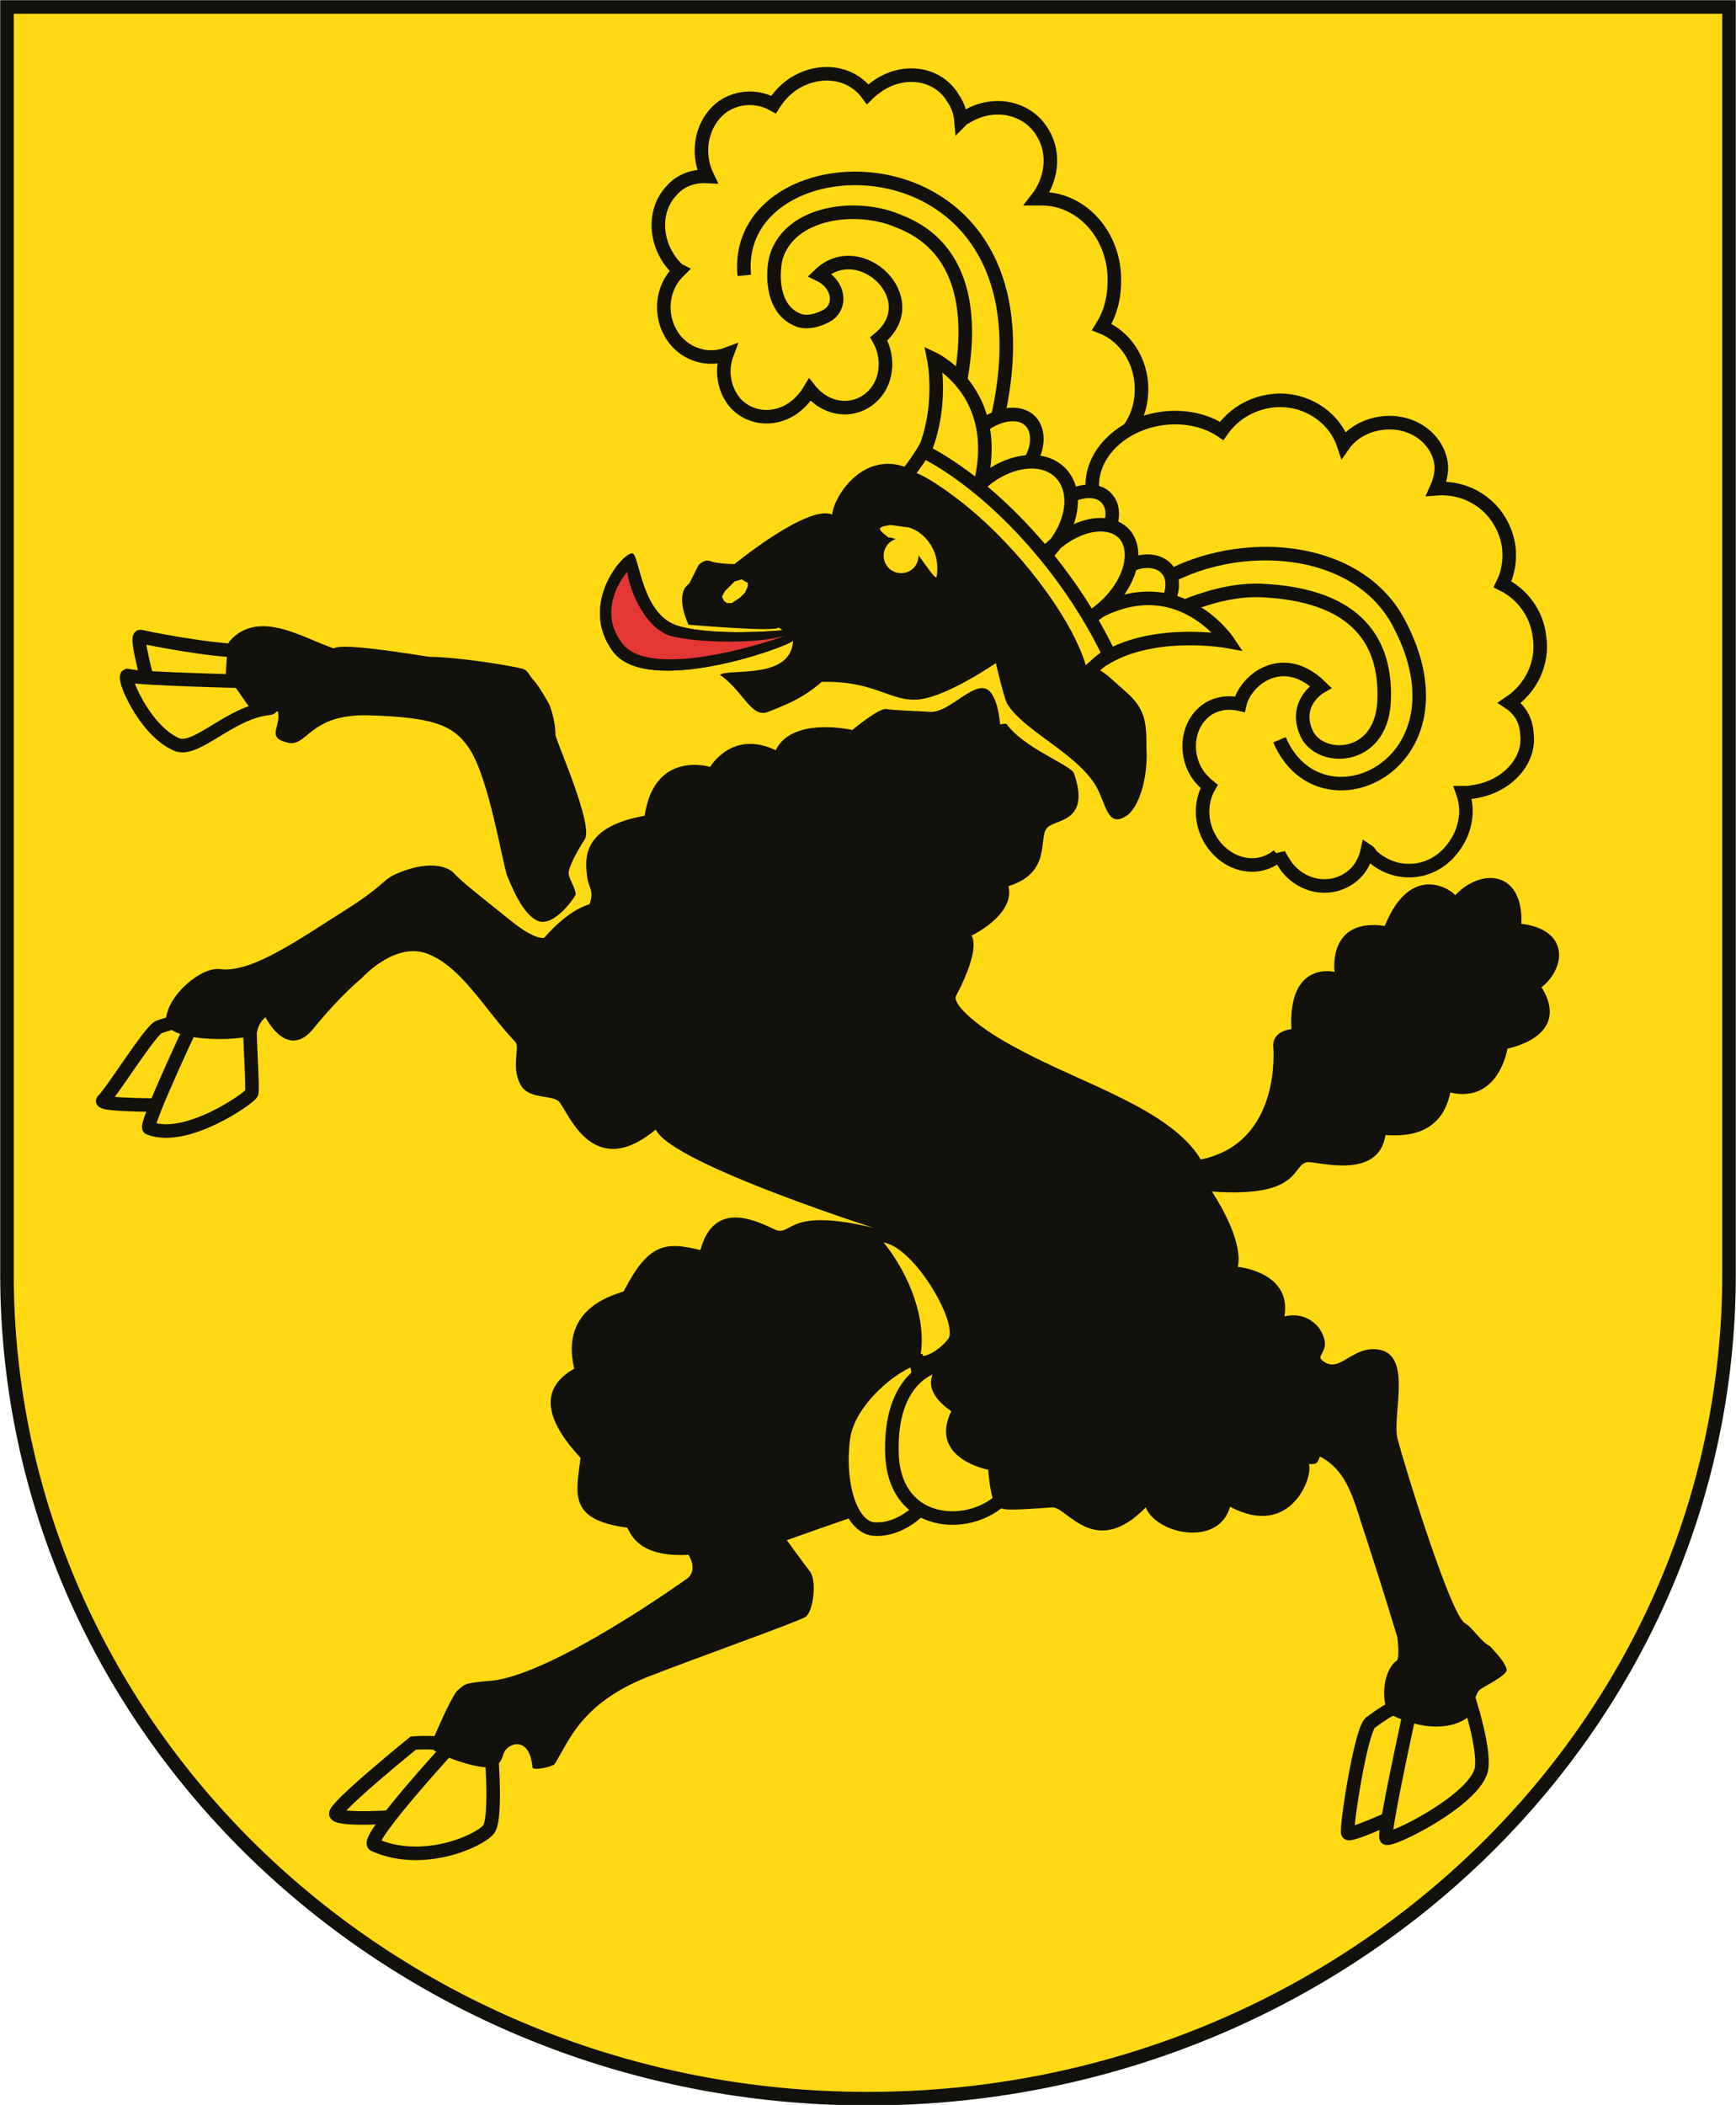 <?xml version="1.0" encoding="utf-8"?>
<!-- Generator: Adobe Illustrator 26.3.1, SVG Export Plug-In . SVG Version: 6.00 Build 0)  -->
<svg version="1.1" xmlns="http://www.w3.org/2000/svg" xmlns:xlink="http://www.w3.org/1999/xlink" x="0px" y="0px"
	 viewBox="0 0 249.1 301.9" style="enable-background:new 0 0 249.1 301.9;" xml:space="preserve">
<style type="text/css">
	.st0{fill:#FFD913;}
	.st1{fill:none;stroke:#13110C;stroke-width:1.945;}
	.st2{fill:none;stroke:#13110C;stroke-width:1.945;stroke-miterlimit:10;}
	.st3{fill:#13110C;}
	.st4{fill:#16130F;}
	.st5{fill:#E23734;}
</style>
<g id="Ebene_1">
</g>
<g id="Layer_1">
	<g>
		<path class="st0" d="M124.5,1h123.6v181.7c0,65.4-55.3,118.3-123.6,118.3C56.3,301,1,248.1,1,182.7L1,1H124.5L124.5,1z"/>
		<path class="st1" d="M124.5,1h123.6v181.7c0,65.4-55.3,118.3-123.6,118.3C56.3,301,1,248.1,1,182.7L1,1H124.5L124.5,1z"/>
		<path class="st2" d="M21.4,98.4c0,0,8,1.9,12.2,0.3c2.6-0.9,2.8-5.7,2.1-5.5c-1.9,0.6-12-1.1-15.5-1.9
			C19.3,91,21.4,98.4,21.4,98.4z"/>
		<path class="st0" d="M38.2,97.8c0,0-18.6-0.4-19.8-0.9c-1.2-0.5,2.2,7.9,7,9.9c2.8,1.1,7.7-4.7,13.2-5.2
			C40,101.5,38.2,97.8,38.2,97.8"/>
		<path class="st3" d="M32.9,92c-0.3,0.3-0.5,4.6-0.5,4.6l4.2,6c0,0,3.4-1.1,3.3-0.4c0.4,2-1.7,3.6,1.3,4.3c3,0.8,3-4.2,11.9-3.9
			c8.9,0.3,11.9,1.3,14.2,4.7c2.9,4.3,4.8,16.6,5.5,18.4c0.6,1.3,2.1,5.4,4.4,6.4c2.4,0.9,5.4-3.6,5.4-3.8c0-1-1-2.2-1-3.1
			c0-0.9,1.3-3.3,2.3-4.8c1.3-2-3.9-13.6-4.2-15c0-2.3-0.9-4.4-0.9-4.4s-1.5-2.7-2.2-3.4c-0.7-0.7-0.8-1.5-1.7-1.7
			c-0.6-0.2-8.1-1.6-13.3-1.7C60,94,49.1,92.1,47.9,93C43.6,91.6,37.1,87.2,32.9,92"/>
		<path class="st1" d="M131.5,195c0.1,0.8,2.5,18.4,2.5,18.9c0,0.5-3.7,5.8-8.7,5.4c-3.3-0.4-5.1-6.6-4.3-12.9
			C121.7,200.2,129.9,194.6,131.5,195z"/>
		<path class="st0" d="M145.3,212.9c-3.6-5.7-10.9-17-10.9-17s-6.9,1.3-6.4,12.9C128.6,220.4,142,219.5,145.3,212.9"/>
		<g>
			<path class="st1" d="M145.3,212.9c-3.6-5.7-10.9-17-10.9-17s-6.9,1.3-6.4,12.9C128.6,220.4,142,219.5,145.3,212.9z"/>
			<path class="st2" d="M38.2,97.8c0,0-18.6-0.4-19.8-0.9c-1.2-0.5,2.2,7.9,7,9.9c2.8,1.1,7.7-4.7,13.2-5.2
				C40,101.5,38.2,97.8,38.2,97.8L38.2,97.8z"/>
			<path class="st2" d="M29.3,145.3l-4.4,13.2c0,0-11.1,0.1-10.1-0.7c1.1-0.9,6.8-10.1,8-10.5C23.9,146.9,29.3,145.3,29.3,145.3z"/>
		</g>
		<path class="st0" d="M28.8,144.3c0,0,7.7,1.2,7.2,1.1c-0.5-0.1,0.4,10.9,0.1,11.4c-0.3,0.7-9.4,7.1-14.7,5
			C20.6,161.5,28.8,144.3,28.8,144.3"/>
		<path class="st2" d="M28.8,144.3c0,0,7.7,1.2,7.2,1.1c-0.5-0.1,0.4,10.9,0.1,11.4c-0.3,0.7-9.4,7.1-14.7,5
			C20.6,161.5,28.8,144.3,28.8,144.3z"/>
		<path class="st1" d="M59.3,250c0,0,5.5-0.4,6.4,0.9c0.9,1.3-7.9,9.6-7.9,9.6s-9.1,0.7-9.6-0.3C47.7,259.4,59.3,250,59.3,250z"/>
		<path class="st0" d="M66.4,248.5l4,1.4c0,0,1,10.9-0.3,12.5c-1.4,1.7-9.5,5.3-16.4,2.2C52.1,263.9,66.4,248.5,66.4,248.5"/>
		<path class="st1" d="M66.4,248.5l4,1.4c0,0,1,10.9-0.3,12.5c-1.4,1.7-9.5,5.3-16.4,2.2C52.1,263.9,66.4,248.5,66.4,248.5
			L66.4,248.5z M196.6,247.1c1.8-1.3,3.8-2.9,7-3l-0.5,15c0,0-9.5,4.5-9.7,3.8C193.1,262.3,195.2,248.5,196.6,247.1z"/>
		<path class="st0" d="M203.5,240c0,0-5.1,22.8-4.6,23.6c0.4,0.7,13-5.5,13.7-10c0.5-4.3-3.4-14.5-3.4-14.5L203.5,240z"/>
		<path class="st1" d="M203.5,240c0,0-5.1,22.8-4.6,23.6c0.4,0.7,13-5.5,13.7-10c0.5-4.3-3.4-14.5-3.4-14.5L203.5,240z"/>
		<path class="st3" d="M136,192.1c-1.4,1.8-3.7,2.8-3.9,2.2c0.8-5-1.4-11.2-5.3-16.1C131.4,179,137.7,190.2,136,192.1 M74,149.5
			c0.6,0.9-0.8,3.9,0.9,6.4c1.3,1.8,4.6,1.1,5.4,2.2c1.4,1.8,4.9,11.3,13.8,3.9c2.2,5,33.8,14.9,31.2,14.1c-12.4-3-11.6,1.2-14,0.3
			c-2.4-1.1-8.8-4.6-10.8,2.9c-5.1-1.3-7.5-0.9-11,5.9c-0.7,0.4-9.3,2-7.1,11.1c-5.3,3-3.9,7.6,0.9,12.8c-0.6,5-1.9,8.9,6.7,10
			c0.5,0.8,1.5,4.3,8.8,3.9c1.4,2.4-0.2,3.4-0.2,3.4S78.7,240.7,70,241.1c-3.5,0.3-3.3,0.5-4.3,1.3c-0.9,0.8-3.4,6.7-3.4,6.7
			s-1,1.6,0.4,2.2c1.4,0.8,4.9,2.1,7.3,2.2c0.7,0.1,1.8-0.3,2.2-1.8c0.4-1.7,3.8-3,4.2,1.8c0.1,0.5,2.9-0.1,3.2-0.5
			c2.1-3.4,3.8-8.6,13.1-12.4c7.7-3,21.8-8,22.9-8.7c1.1-0.8,1.6-5,0.7-6.4c-1-1.3-3.4-4.6-3.4-4.6s9-3.2,9.8-3.4
			c-6.7-10.3,2.7-23.6,11.8-21.4c-0.3,0.3-2.8,3,2,6.3c-3.3,6.8,5.3,8.4,5.3,8.4s0.3,4.5,1.2,5.1c0.9,0.7,0.9,0.8,8,0.3
			c2.1-0.1,6.1,7.5,13.4,0c1.6,3.9,10.5,5.7,12.1-0.1c8.8,4.7,12-4.5,11.3-6.1c1.2,0,1.2-0.1,1.6-1.1c4.2,2.2,4.9,6.6,6.8,12.2
			c2.1,6.4,4.3,13.7,4.3,13.7s0.4,3-0.1,3.4c-1.3,0.8-2.5,4.1-1.3,7.5c8,4.1,12.1,0.5,12.1-0.1c0.1-0.7,0.5-2.8,1.2-3.3
			c0.7-0.5,3.8-2,3.8-2.8c-0.1-0.8-1.1-2-2.4-3.4c-1.4-0.7-2.4-2.6-3.6-3.3c-2.1-1.2-8.9-23.3-9.7-26.6c-0.7-3.3,2.1-11.7-2.5-12.6
			c-4.1-0.8-5.8,3.8-8.4,1.4c-0.7-0.8,1.7-1.4-0.3-4.5c-0.4-0.5-2-2.4-5-1.7c1.1-6.4-6.7-7.1-6.7-7.1s1.2-3.2-3.7-10.8
			c12.8,0.9,11.4-3.7,13.6-4.2c1.1-0.3,10.3,2.8,11.3-3.9c1.3,0,7.9,0.9,9.3-6.1c7,1.6,8.2-6.3,8.2-6.3s9.3-1.7,4.9-8.8
			c3.6-2.9,3.9-8.3-2.9-9.1c0.3-7.6-5.7-8.1-9.5-4.1c-0.3-0.6-6.3-5-10.1,4.4c-8.3-1.2-7.2,6.6-7.2,6.6s-6.7-1.7-6.2,8.2
			c-3,0.4-2.6,2.6-2.6,2.6s1.3,13.7-10.4,16.1c-4.3-7.2-17.1-10.9-25.9-15.7c-5.9-3-9.9-6.6-9.2-7.8c3.7-7,2.2-8.6,2.2-8.6
			s6.3-3,5.3-7.1c6.2-1.9,4.3-6.9,5.5-8.3c1.1-1.4,6.4-0.7,3.9-7.9c-0.5-1.2-7.2-3.6-9.7-7.1c-0.5,0-0.9,0.1-0.9,0.1s-0.3-5-2.4-5.2
			c-2.1-0.2-5.1,3.5-7.6,3.4c-1.3-0.1-5.2-0.2-6.3-0.4c-1.1-0.2-4.9,3-4.9,3s-8.6-2-11,2.9c-6.3-3-9.4,2.4-9.4,2.4s-8-2.5-9.4,7
			c-9.1,1.6-8.5,6.3-8.3,8.4c0.2,2.1,1.1,2.1,0.4,4.3c-3.3,0.9-6.5,4.8-6.5,4.8s-1.2,0.5-5-2.6c-4.6-3.7-6.8-5.4-7.9-6.6
			c-1.1-1.2-4-1.9-8.5,0.1c-1.9,0.9-1.7,1.7-7.1,5.1c-6.5,4.1-13.5,9.1-18,8.5c-2.7-0.4-7.7,3.8-7.8,7.4c0,3.4,12.9,3,13.1,1.6
			c0.2-1.4,1.2-2.1,1.2-2.1s3.1,6.3,6.9,1.6c3.8-4.7,6.9-7.2,6.9-7.2s4.9-5.5,9.7-3.4C66.4,138.9,69.7,145,74,149.5"/>
		<path class="st1" d="M106.8,39.5c-2.1-21.3,48.6-21.7,35.4,24.1"/>
		<path class="st1" d="M150.2,81.2c1.3,1,9.5-17.1,11.1-18.8c1.6-1.7,2.5-4,2.5-6.6c0-4.1-2.4-7.6-5.7-8.9c1.2-1.9,1.8-4.1,1.8-6.6
			c0.1-6.4-4.5-11.7-10.3-11.8c-0.3,0-0.5,0-0.8,0c2.1-2.7,2.6-6.4,0.9-9.3c-2.1-3.8-7.1-4.9-11.1-2.4c-0.3,0.1-0.5,0.3-0.7,0.5
			c-0.1-1.2-0.5-2.3-1.2-3.3c-2.2-3.6-7.2-4.3-11-1.5c-0.4,0.3-0.8,0.6-1.2,1c-2.4-3.3-7.1-3.9-10.9-1.3c-1.1,0.8-1.9,1.7-2.6,2.8
			c-2.3-1.3-5.1-1.2-7.3,0.3c-3,2.2-3.9,6.5-2.2,10c-1.9-0.1-3.8,0.5-5.1,2c-2.8,2.9-2.5,7.8,0.5,11c0.2,0.2,0.4,0.4,0.6,0.5
			c-0.1,0.1-0.2,0.2-0.3,0.3c-2.6,2.7-2.6,7.2,0,10c1.9,2,4.7,2.6,7.1,1.7c-0.9,2.4-0.4,5.2,1.3,7.1c2.5,2.6,6.7,2.5,9.4-0.4
			c0.5-0.5,0.9-1.1,1.2-1.6c2.3,2.9,6.1,3.4,8.7,1.2c2.4-2,2.8-5.7,1.2-8.5c6.9-5.6-2.7-14.8-8.5-9.2c2.9,1.4,3.3,4.8,0.8,6
			c-1.2,0.6-2.5,0.9-3.6,0.6c-4.5-1.5-3.9-7.6-3.4-9.2c2-6.4,11.4-7.7,17.5-5.1c3.2,1.3,16.1,6.4,5.5,34.8"/>
		<path class="st0" d="M216.6,100.8c3-2,4.9-5.6,4.3-9.5c-0.4-3.4-2.5-6.1-5.3-7.5c0.8-1.6,1.1-3.4,0.9-5.3
			c-0.7-5.1-5.1-8.8-10.4-8.4c0.5-1.1,0.8-2.3,0.7-3.5c-0.5-3.8-4.3-6.5-8.6-5.9c-2.2,0.3-4.2,1.4-5.4,3.1
			c-1.4-4.2-5.8-6.9-10.4-6.3c-3,0.4-5.5,2-7.1,4.3c-2.2-1.5-5.3-2.2-8.4-1.8c-6.3,0.8-10.8,5.6-10.1,10.6c0.1,1.6,0.8,3.1,1.8,4.3
			l-9.3,6.4l8.7,12.5c0,0,12.5-9.7,23.2-9.1c12,0.6,17.9,6,17.4,16c-0.5,8.7-9.5,8.6-11.2,4.3c-1.8-4.3,2.1-6.5,2.1-6.5
			c-5.4-5.3-10.8-1-11.6,2.5c-1.8-0.4-3.7-0.1-5.1,1.1c-2.6,2.2-2.9,6.4-0.7,9.3c0.5,0.6,0.9,1,1.4,1.4c-1.4,2.4-1.3,5.8,0.7,8.4
			c2.4,3.1,6.4,3.8,9.2,1.5c0-0.1,0.1-0.1,0.1-0.2c0.3,0.6,0.7,1.2,1.1,1.8c2.4,3.1,6.6,3.7,9.5,1.3c1.1-0.9,1.8-2.2,2.1-3.6
			c0.3,0.2,0.4,0.4,0.5,0.6c3.3,3.2,8.4,3,11.4-0.5c2.1-2.4,2.8-5.6,1.8-8.4c0.5,0,0.9,0,1.3-0.1c4.9-0.6,8.4-4.4,7.9-8.3
			C219,103.3,218.1,101.8,216.6,100.8"/>
		<path class="st1" d="M216.6,100.8c3-2,4.9-5.6,4.3-9.5c-0.4-3.4-2.5-6.1-5.3-7.5c0.8-1.6,1.1-3.4,0.9-5.3
			c-0.7-5.1-5.1-8.8-10.4-8.4c0.5-1.1,0.8-2.3,0.7-3.5c-0.5-3.8-4.3-6.5-8.6-5.9c-2.2,0.3-4.2,1.4-5.4,3.1
			c-1.4-4.2-5.8-6.9-10.4-6.3c-3,0.4-5.5,2-7.1,4.3c-2.2-1.5-5.3-2.2-8.4-1.8c-6.3,0.8-10.8,5.6-10.1,10.6c0.1,1.6,0.8,3.1,1.8,4.3
			l-9.3,6.4l8.7,12.5c0,0,12.5-9.7,23.2-9.1c12,0.6,17.9,6,17.4,16c-0.5,8.7-9.5,8.6-11.2,4.3c-1.8-4.3,2.1-6.5,2.1-6.5
			c-5.4-5.3-10.8-1-11.6,2.5c-1.8-0.4-3.7-0.1-5.1,1.1c-2.6,2.2-2.9,6.4-0.7,9.3c0.5,0.6,0.9,1,1.4,1.4c-1.4,2.4-1.3,5.8,0.7,8.4
			c2.4,3.1,6.4,3.8,9.2,1.5c0-0.1,0.1-0.1,0.1-0.2c0.3,0.6,0.7,1.2,1.1,1.8c2.4,3.1,6.6,3.7,9.5,1.3c1.1-0.9,1.8-2.2,2.1-3.6
			c0.3,0.2,0.4,0.4,0.5,0.6c3.3,3.2,8.4,3,11.4-0.5c2.1-2.4,2.8-5.6,1.8-8.4c0.5,0,0.9,0,1.3-0.1c4.9-0.6,8.4-4.4,7.9-8.3
			C219,103.3,218.1,101.8,216.6,100.8z M183.6,106.1c5.8,13.7,27.8,3.6,17.2-16.6c-6.8-13.2-28.2-12.5-37.8-3.4"/>
		<g>
			<path class="st0" d="M149.7,79.7c1.4,1.8,4.6,1.4,7.1-0.8c2.6-2.2,3.6-5.5,2.1-7.3c-1.4-1.8-4.7-1.4-7.2,0.8
				C149.1,74.6,148.2,77.9,149.7,79.7"/>
			<path class="st0" d="M138.9,68.9c1.4,1.9,4.7,1.6,7.2-0.7c2.6-2.2,3.4-5.6,2-7.5c-1.4-1.9-4.7-1.6-7.4,0.6
				C138.2,63.7,137.4,67.1,138.9,68.9"/>
			<path class="st0" d="M158,89.9c1.6,1.9,4.9,1.5,7.4-0.7c2.6-2.3,3.6-5.7,2.1-7.5c-1.6-1.9-4.9-1.5-7.4,0.7
				C157.4,84.6,156.5,88,158,89.9"/>
		</g>
		<path class="st1" d="M149.7,79.7c1.4,1.8,4.6,1.4,7.1-0.8c2.6-2.2,3.6-5.5,2.1-7.3c-1.4-1.8-4.7-1.4-7.2,0.8
			C149.1,74.6,148.2,77.9,149.7,79.7z M138.9,68.9c1.4,1.9,4.7,1.6,7.2-0.7c2.6-2.2,3.4-5.6,2-7.5c-1.4-1.9-4.7-1.6-7.4,0.6
			C138.2,63.7,137.4,67.1,138.9,68.9z M158,89.9c1.6,1.9,4.9,1.5,7.4-0.7c2.6-2.3,3.6-5.7,2.1-7.5c-1.6-1.9-4.9-1.5-7.4,0.7
			C157.4,84.6,156.5,88,158,89.9z"/>
		<path class="st0" d="M132.2,65.7c3.3-6.9,1.8-14.2,1.8-14.2s10.9,5.2,6.1,19.9C139.5,70.8,134.9,67.2,132.2,65.7"/>
		<path class="st0" d="M158.6,94.4c7.2-4.3,17.6-2.4,17.6-2.4s-7.8-11.7-20.9-2.9C155.9,89.6,157.6,91.6,158.6,94.4"/>
		<path class="st1" d="M132.2,65.7c3.3-6.9,1.8-14.2,1.8-14.2s10.9,5.2,6.1,19.9C139.5,70.8,134.9,67.2,132.2,65.7z"/>
		<path class="st1" d="M158.6,94.4c7.2-4.3,17.6-2.4,17.6-2.4s-7.8-11.7-20.9-2.9C155.9,89.6,157.6,91.6,158.6,94.4z"/>
		<g>
			<path class="st4" d="M113.8,91.9c-1.3,1.1-20.9,8-25.8,1.6c-5.2-6.9,1.7-14.6,2.8-14.1c1,0.6,1.3,8.9,6.6,10.4
				c5.2,1.5,14.9,0.6,14.9,0.6L113.8,91.9z"/>
			<path class="st0" d="M137.8,81.2c2.5,3,7.6,2.5,11.7-1.1c4.1-3.6,5.4-8.9,3-11.9c-2.4-3-7.6-2.5-11.6,1
				C136.9,72.9,135.5,78.2,137.8,81.2"/>
			<path class="st0" d="M148,88.6c2,2.5,6.6,1.9,10.3-1.4c3.8-3.3,5.1-7.9,3.2-10.4c-2-2.5-6.6-1.9-10.3,1.4
				C147.4,81.4,146,86.1,148,88.6"/>
		</g>
		<path class="st1" d="M137.8,81.2c2.5,3,7.6,2.5,11.7-1.1c4.1-3.6,5.4-8.9,3-11.9c-2.4-3-7.6-2.5-11.6,1
			C136.9,72.9,135.5,78.2,137.8,81.2z M148,88.6c2,2.5,6.6,1.9,10.3-1.4c3.8-3.3,5.1-7.9,3.2-10.4c-2-2.5-6.6-1.9-10.3,1.4
			C147.4,81.4,146,86.1,148,88.6z"/>
		<path class="st0" d="M129.4,69c14.7,8.2,23.4,22.9,25.6,28.1c1.8-0.9,2.5-2.3,4.2-3.1c-5.8-12.3-16.6-24.1-26.7-29.3
			C131.6,66.2,130.6,67.5,129.4,69"/>
		<path class="st1" d="M129.4,69c14.7,8.2,23.4,22.9,25.6,28.1c1.8-0.9,2.5-2.3,4.2-3.1c-5.8-12.3-16.6-24.1-26.7-29.3
			C131.6,66.2,130.6,67.5,129.4,69z"/>
		<path class="st3" d="M142.4,75.9c5.8,5.6,11.6,13.5,13.4,19.5c-0.3,0.4,0.9-0.3,0.4,0c2.2,0.8,2.6,1.4,5,3.5
			c1.2,1.1,2.2,1.9,2.9,3.9c0.4,1.4,0.4,2.8,0.4,4.2c0.3,4.6-1.1,9-3,10.1c-2.6,1.6-2.8-1.8-4.2-4.3c-2.8-4.8-10.5-8-12.8-11.9
			c-0.5-1-1.6-5.8-1.6-5.8s-6.8,4.7-10.9,5.2c-4.2,0.5-6.3-2.7-14.1-2.5c-2.7,2.4-5.4,3.4-7.7,4.3c-2.4,1-3.6-3.1-6.9-5.3
			c1.2-1,10.2,0.8,10.5-4.9c-1.3,1.1-20.9,8-25.8,1.6c-5.2-6.9,1.7-14.6,2.8-14.1c1,0.6,1.3,8.9,6.6,10.4c5.2,1.5,14.9,0.6,14.9,0.6
			s-0.3-0.2-0.6-0.4c-0.2,0.7-12.9-0.4-12.9-0.4s-1.7-3.4-0.5-5.3c0.5-0.6,0.6-0.6,0.6-0.6l1.3-2.6c0,0,0.8-1,1.8-0.6
			c1.1,0.4,3.4,0.4,3.4,0.4s10.5-8.6,14-7.1c0.3-2.8,4.8-9.7,11.5-6.4c0.4-0.3,0,0.3,0.3,0.4C131.9,67.7,137.3,70.9,142.4,75.9"/>
		<path class="st5" d="M87.9,86.2c-0.1,0.6-0.2,1.1-0.2,1.6c0,1.6,0.5,3.1,1.6,4.5c3.7,4.9,18.7,0.6,23.6-1.2
			c-4.5,1.4-13,1-16.3,0.2C92.8,90.5,90.4,85,90,82v0C89.2,83,88.3,84.4,87.9,86.2"/>
		<g>
			<path class="st0" d="M131.1,78.8c-0.3-0.2-2.6-1.8-3.6-1.7c-0.3-0.3-1.8-1.2-1-1.5c0.4-0.2,1.2-0.3,1.3-0.3
				c0.2,0,1.9,0.3,2.3,0.3c1.7,0.2,5,2.7,4.3,7.1C134.3,83.5,131.8,79.4,131.1,78.8"/>
			<path class="st0" d="M105.4,83.4l1-0.3l0.9,0.5l0,0.5l-0.4,0.9l-0.7,0.7l-1.2,0.8h-0.7l-0.4-0.3l-0.3-0.6l0.4-0.8L105.4,83.4z"/>
			<path class="st0" d="M129.3,77.2c1.4,0,2.5,1.1,2.5,2.5c0,1.4-1.1,2.5-2.5,2.5c-1.4,0-2.5-1.1-2.5-2.5
				C126.8,78.3,127.9,77.2,129.3,77.2z"/>
		</g>
	</g>
</g>
</svg>
